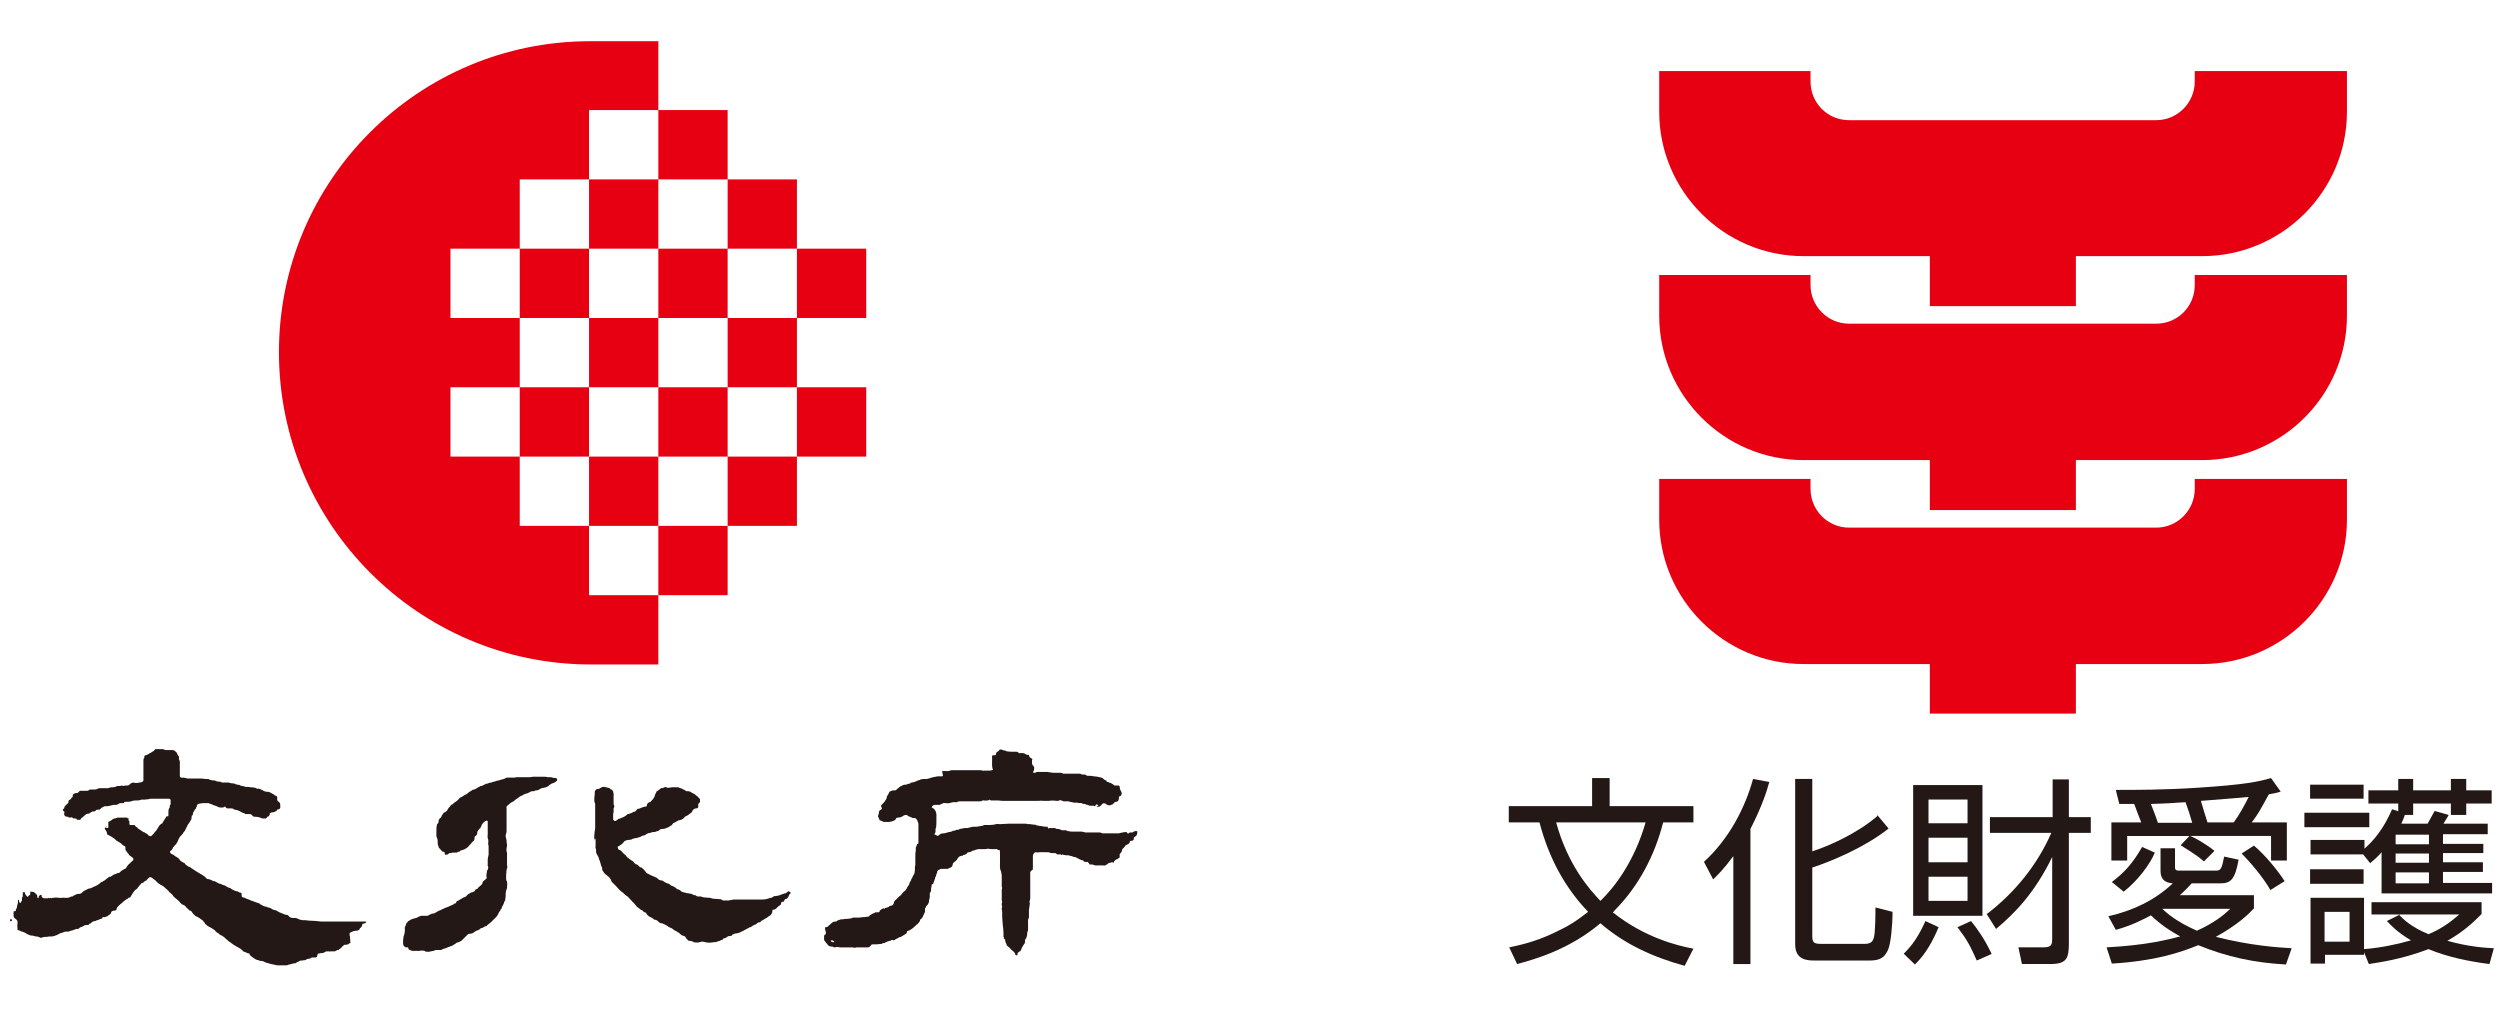 <?xml version="1.0" encoding="UTF-8"?>
<svg id="_レイヤー_1" data-name=" レイヤー 1" xmlns="http://www.w3.org/2000/svg" version="1.1" viewBox="0 0 57 23">
  <defs>
    <style>
      .cls-1 {
        fill: #231815;
      }

      .cls-1, .cls-2 {
        stroke-width: 0px;
      }

      .cls-2 {
        fill: #e60012;
      }
    </style>
  </defs>
  <g>
    <g>
      <path class="cls-2" d="M50.04,1.62v.24c0,.48-.39.88-.88.88h-7c-.49,0-.88-.39-.88-.88v-.24h-3.45v.93c0,1.81,1.48,3.29,3.29,3.29h2.88v1.14h3.33v-1.14h2.88c1.82,0,3.3-1.48,3.3-3.29v-.93h-3.47Z"/>
      <path class="cls-2" d="M50.04,6.27v.23c0,.49-.39.88-.88.88h-7c-.49,0-.88-.4-.88-.88v-.23h-3.45v.93c0,1.81,1.48,3.29,3.29,3.29h2.88v1.14h3.33v-1.14h2.88c1.82,0,3.3-1.48,3.3-3.29v-.93h-3.47Z"/>
      <path class="cls-2" d="M50.04,10.92v.23c0,.48-.39.88-.88.88h-7c-.49,0-.88-.4-.88-.88v-.23h-3.45v.93c0,1.81,1.48,3.29,3.29,3.29h2.88v1.13h3.33v-1.13h2.88c1.82,0,3.3-1.48,3.3-3.29v-.93h-3.47Z"/>
    </g>
    <g>
      <path class="cls-1" d="M35.48,18.75c.27.99.78,1.55,1.01,1.79.32-.31.77-.89,1.03-1.79h-2.04ZM38.41,22.02c-.7-.19-1.37-.49-1.92-.97-.71.6-1.49.82-1.9.93l-.18-.38c.18-.04.56-.11,1.02-.33.34-.16.48-.25.78-.48-.51-.53-.89-1.2-1.11-2.04h-.7v-.37h1.9v-.64h.4v.64h1.91v.37h-.69c-.19.75-.56,1.46-1.11,2.01,0,.02-.03.03-.04.04.73.58,1.47.76,1.84.83,0,0-.2.39-.2.39Z"/>
      <path class="cls-1" d="M39.91,18.9c.28-.55.38-.89.43-1.07l-.37-.07c-.18.65-.54,1.36-1.12,1.89l.21.4c.1-.1.23-.22.46-.53v2.46h.39v-3.09h0ZM42.81,18.6c-.47.41-1.14.7-1.49.81v-1.65h-.39v3.77c0,.35.26.37.44.37h1.26c.24,0,.34-.07.42-.25.06-.14.1-.55.1-.86l-.39-.1c0,.12,0,.6-.04.7-.02.06-.05.13-.2.13h-1c-.18,0-.2-.04-.2-.2v-1.54c.43-.14,1.2-.46,1.74-.89l-.26-.31v.02Z"/>
      <path class="cls-1" d="M44.86,19.1h-.89v.56h.89v-.56ZM45.2,17.9v2.98h-1.58v-2.98h1.58ZM44.86,18.23h-.89v.54h.89v-.54ZM44.86,19.99h-.89v.55h.89v-.55ZM45.3,20.84c.64-.49,1.15-1.12,1.47-1.85h-1.4v-.36h1.43v-.86h.37v.86h.5v.36h-.5v2.51c0,.34-.04.48-.42.48h-.65l-.08-.38h.56c.2,0,.21-.06.21-.21v-1.85c-.4.82-.85,1.28-1.28,1.64l-.22-.35h.01ZM43.41,21.74c.2-.2.33-.39.49-.74l.3.14c-.13.31-.29.61-.54.85l-.26-.25h0ZM45.07,21.9c-.15-.34-.22-.47-.44-.76l.31-.14c.14.17.32.43.47.75,0,0-.34.15-.34.15Z"/>
      <path class="cls-1" d="M50.93,18.75c.13-.18.24-.38.34-.58-.16.02-.87.07-1.09.09.04.14.1.33.15.49h.6ZM48.82,18.75c-.07-.18-.08-.2-.16-.42h-.34l-.08-.32c.48,0,1.11,0,1.87-.05,1.09-.07,1.39-.14,1.67-.22l.22.31c-.1.03-.15.04-.27.06-.2.36-.23.43-.39.64h.8v.87h-.36v-.56h-1.84c.1.04.37.19.55.34l-.24.24c-.19-.17-.48-.33-.53-.37l.2-.21h-1.42v.56h-.36v-.87h.69,0ZM49.98,18.75c-.04-.14-.1-.33-.15-.46-.33.02-.42.03-.79.04,0,0,.11.27.16.43h.78ZM52.11,21.99c-.71-.04-1.33-.17-1.99-.44-.39.16-.97.36-1.97.42l-.12-.37c.91-.05,1.37-.17,1.68-.25-.39-.21-.58-.4-.67-.48-.41.22-.65.29-.8.33l-.17-.31c.54-.12,1.06-.36,1.47-.75-.1-.01-.28-.03-.28-.29v-.51h.33v.41c0,.06,0,.1.09.1h.85c.11,0,.13-.06.18-.32l.33.07c-.08.45-.18.54-.41.54h-.66c-.14.16-.22.22-.27.27h1.69v.3c-.11.12-.36.37-.87.65.79.2,1.4.24,1.73.26l-.13.37h-.01ZM49.3,20.72c.09.09.33.3.79.5.4-.18.63-.37.76-.5h-1.55ZM48.15,20.11c.29-.22.48-.43.69-.8l.29.13c-.11.27-.4.65-.71.89l-.27-.22ZM51.77,20.3c-.17-.3-.48-.66-.66-.84l.28-.18c.26.22.53.55.7.81l-.32.2h0Z"/>
      <path class="cls-1" d="M55.38,19.46h-.76v.21h.76v-.21ZM54.68,18.51v-.19h-.68v-.3h.68v-.26h.34v.26h.86v-.26h.35v.26h.58v.3h-.58v.26h-.35v-.26h-.86v.26h-.19c-.02.07-.04.11-.08.2h.6c.08-.14.09-.17.16-.29l.32.09s-.03.06-.12.2h1.01v.24h-1.02v.22h.92v.21h-.92v.21h.91v.22h-.91v.25h1.12v.24h-2.52v-.94c-.1.12-.17.17-.26.25l-.16-.2h-1.2v-.33h1.23v.2c.34-.3.51-.63.63-.9l.15.05h0ZM55.38,19.03h-.76v.22h.76v-.22ZM55.38,19.89h-.76v.25h.76v-.25ZM53.57,20.79h-.57v.68h.57v-.68ZM54.7,20.86c.09.09.26.27.67.44.38-.16.58-.35.7-.45h-2v-.28h2.51v.27c-.16.16-.39.39-.78.61.46.13.83.16,1.06.17l-.1.36c-.47-.06-.96-.16-1.39-.34-.63.24-1.12.3-1.36.34l-.11-.27v.06h-.89v.2h-.33v-1.5h1.22v1.17c.37-.03.72-.1,1.07-.2-.32-.19-.45-.34-.55-.44l.3-.15h-.02ZM53.89,19.82v.33h-1.22v-.33h1.22ZM53.89,17.89v.32h-1.22v-.32h1.22ZM54.02,18.53v.33h-1.48v-.33h1.48Z"/>
    </g>
  </g>
  <g>
    <path class="cls-1" d="M7.99,21.5s-.04.01-.05.03c0,0-.02,0-.04.01h-.03s-.02,0-.03.01c-.02.02-.05.04-.06.06-.02.02-.05.03-.06.05h-.02s-.04.01-.06.03h-.09s-.04.01-.06,0c-.03,0-.06,0-.09.02-.01.01-.03.02-.05.02s-.05,0-.07.01h-.03s-.02.04-.02.07t-.03.02h-.09s-.04.03-.07.03c-.02,0-.04,0-.06.02-.03.02-.06.01-.09.02-.03,0-.06,0-.09.03-.02,0-.04.01-.05.03h-.03s-.08.02-.12.03h-.01s-.04.02-.06.02h-.18s-.05,0-.07-.01c-.07-.01-.14-.03-.2-.05-.03,0-.06-.03-.1-.04h-.01s-.06,0-.08-.02h-.01s-.05-.01-.07-.03c-.02-.01-.05-.03-.07-.05-.02-.01-.04-.03-.05-.05v-.02c-.05,0-.08-.03-.12-.04-.01,0-.03-.01-.04-.03-.03-.03-.06-.05-.1-.07-.03-.01-.06-.04-.09-.05-.04-.03-.07-.05-.11-.08-.02,0-.03-.03-.05-.04-.03-.02-.05-.05-.08-.07-.02-.02-.04-.03-.07-.04-.02-.01-.04-.03-.06-.05h-.01s-.04-.03-.05-.04c0-.02-.03-.03-.04-.04-.03-.02-.06-.04-.1-.06-.03-.01-.05-.03-.07-.05-.02-.01-.03-.03-.04-.05-.02-.02-.04-.05-.06-.06-.04-.03-.08-.06-.13-.08-.02,0-.03-.03-.05-.04-.01-.01-.03-.03-.04-.05-.01-.02-.03-.04-.05-.04h-.01s-.04-.05-.07-.07c0,0-.01,0-.01-.01-.01-.02-.03-.04-.06-.05-.02,0-.04-.02-.06-.04-.04-.05-.09-.09-.14-.13-.02-.02-.04-.04-.05-.06,0-.01-.03-.02-.04-.04,0,0,0,0-.02-.01-.03-.05-.09-.09-.13-.13-.03-.03-.08-.04-.11-.07,0,0,0,0-.02-.01-.02-.02-.05-.05-.07-.07-.03-.02-.06-.05-.1-.07h-.03s-.05.04-.07.07c0,0,0,.01-.02.01,0,0-.02.01-.03.02s-.02.03-.05.03c0,0,0,0-.02.01,0,.02-.03.03-.04.05,0,.01-.03.03-.04.05,0,.01-.02.03-.04.04-.03.02-.05.05-.07.08h0s-.04.06-.05.08c0,.01,0,.02-.02.02-.03,0-.04.03-.07.04,0,0-.02.01-.03.02s-.03.02-.04.03l-.03.03h0s-.08.06-.11.1h0s-.02.02-.02.04c0,.03-.02.04-.05.04,0,0-.02,0-.04.01-.02,0-.03.02-.04.04,0,.01,0,.03-.03.04,0,.01-.04.02-.05.04h0s-.04.01-.05.02h-.04s-.03,0-.03.02-.02.02-.04.02l-.06.03h-.02s-.03.02-.05.02c-.03,0-.06.02-.08.04,0,0-.02.02-.03.02,0,0-.02,0-.02.01,0,.02-.03.02-.05.02-.03,0-.05,0-.07.02-.02.01-.04.02-.07.03,0,0-.02,0-.03.02,0,.01-.03.02-.05.02s-.04,0-.07.02c-.02.01-.05.01-.07.02,0,0-.02,0-.03.01,0,0-.02.01-.03.01h-.05s-.05,0-.07.02c0,0-.02,0-.03.01h-.02s-.04.02-.06.03c0,0-.03.02-.04.02h0s-.07.03-.11.03-.08,0-.11.01h-.03s-.05,0-.07.01c-.02.02-.05.01-.07,0s-.04-.02-.07-.02h-.02s-.05-.02-.08-.02c-.02,0-.05,0-.07-.02,0,0-.02,0-.03-.01,0,0-.02,0-.03-.02h0s-.06-.03-.09-.04h-.02s-.04-.03-.07-.03c-.01,0-.02,0-.02-.02,0-.05-.01-.09,0-.14v-.05s-.02-.03-.03-.04c-.03-.02-.06-.04-.06-.08,0-.01,0-.02,0-.03,0,0,0-.02,0-.05,0-.04.03-.02.05-.03,0-.02,0-.03.01-.05.02-.01.01-.03.02-.05v-.02s.02-.05.02-.08v-.04s0-.01.01-.02c.03.02,0,.07.05.08,0-.02.02-.04.03-.05,0,0,0-.02,0-.03,0-.03,0-.05.02-.07v-.04s0-.02,0-.04c0-.01,0-.02.03-.02,0,0,.02,0,.02.02,0,.03.02.05.04.07,0,.02.03.02.04,0,0-.01.03-.02.04-.04,0,0,0-.02,0-.04,0,0,0-.01,0-.02h0c.05,0,.09,0,.12.04,0,0,0,.01.02.02s.02.03.02.05,0,.03.03.04c0-.03,0-.05.03-.07.02-.01.03-.01.04,0,0,.01,0,.02,0,.03,0,.02.03.03.05.04h.09s0,0,.02-.01c0,0,0,0,.02.01,0,0,.02-.02.04,0h0c.06-.02.12-.02.18-.01h.07s.04-.01.06,0h.04s.07,0,.1-.03h.03s.08-.06.14-.06c.03,0,.06,0,.09-.04h0s.05-.04.08-.05c0,0,0,0,.02-.01,0,0,.03-.02.04-.02.05,0,.09-.03.13-.05,0,0,.02,0,.03-.01,0,0,.02-.01.04-.02.03-.02.06-.04.09-.07,0,0,.03,0,.04-.02.02-.01.05-.02.06-.04h0s.06-.04.08-.06h.03s.04-.03.06-.04c0,0,.03-.02.04-.02.03,0,.05-.03.09-.03,0,0,.02,0,.02-.01.02-.02.04-.04.06-.05.02-.01.03-.02.05-.03.02,0,.03-.01.04-.03s.03-.05.05-.07c.04-.03.07-.07.11-.1,0-.01,0-.03,0-.04-.02-.02-.04-.04-.06-.05-.03-.01-.04-.04-.05-.05,0-.01-.03-.03-.04-.05,0-.01-.02-.03-.03-.04,0,0,0-.02,0-.03v-.03s0-.03-.02-.03c-.03-.01-.05-.03-.07-.05,0-.01-.03-.02-.04-.03-.02-.01-.04-.03-.07-.04,0,0-.02-.02-.03-.03s-.02-.02-.04-.03c-.03-.02-.05-.04-.08-.05h0s-.03-.02-.05-.03c-.02,0-.02-.01-.02-.03,0-.04-.03-.07-.05-.1v-.02s.02-.03.03-.01c.02.02.04,0,.05,0v-.06s0-.05,0-.07c0-.01.03-.01.04-.02,0,0,.02-.01.03-.02.02-.02.04-.03.07-.04,0,0,.03,0,.04-.01.02-.01.04-.01.06-.01h.19s0,.02.03.02c0,0,.02.01,0,.02,0,.02,0,.03.02.04,0,0,0,.02,0,.03v.04s0,.02.03.02h.09s.02.03.03.04h0s.03.01.04.03c0,.01.03.02.04.03.03.02.06.04.09.06.02,0,.04.02.06.03,0,0,.03.01.04.03.02.03.06.04.08.03h0s.03-.03.05-.05c.02-.02.03-.05.06-.07h0s.03-.05.05-.08c.02-.04.05-.07.09-.09h0s.05-.09.08-.13c0-.02.02-.03.04-.03s.02,0,.02-.03v-.09s0-.05.03-.08v-.03s0-.03.02-.04v-.1s0-.03-.04-.03h-.39s-.05,0-.07.01c-.03,0-.06.01-.09.01h-.07s-.06.02-.09.02h-.05s-.06,0-.1.02c-.03.01-.06.01-.09.01h-.04s-.03,0-.03.02c0,.01,0,.01-.03.01h-.04s-.04,0-.06.02c0,.01-.03.01-.05.02h-.06s-.09.02-.13.03h-.07s-.05.02-.08.04h0s-.03.04-.05.04h-.04s-.03,0-.04.02c0,.01-.02.02-.04.02h-.03s-.05.03-.07.04c0,0,0,.01-.02.01-.04,0-.07.02-.1.05,0,0-.02.01-.02.02,0,0,0,.01,0,.01-.04,0-.05.03-.07.06h-.06s-.02,0-.02-.01c0-.02-.03-.02-.05-.02s-.04,0-.05-.02c0-.01-.03-.01-.04,0-.03,0-.05,0-.06-.02h-.03s-.03,0-.05-.03c0-.02-.02-.04,0-.06,0-.02,0-.03-.02-.04s-.03-.03,0-.05c.02-.01.02-.03.02-.05h0s.06-.06.09-.09v-.02s0-.03.02-.04.04-.02.05-.05c.03-.01.03-.04.03-.06,0-.03.05-.05.09-.05,0,0,.02,0,.03-.01l.04-.04h.16s.04,0,.05-.02c0,0,.02-.01.03-.01h.1s.05,0,.07-.02c0,0,.03-.01.04-.01h.2s.04-.02.06-.02c.05,0,.1,0,.14-.03h.06s.05-.02.08,0h0s.02-.01.04-.01h.05s.04,0,.06-.03c.03-.03.07-.05.12-.03h.06s.03-.01.04-.01c.04,0,.07-.01.09-.04v-.41s0-.03,0-.05,0-.05.02-.06c0,0,0-.02,0-.03s0-.02.03-.03c.03-.01.06-.02.08-.04h0s.05-.02.07-.04c.03-.01.05-.03.06-.05,0,0,0-.01.02-.01h.17s.04.02.06.02h.15s.03,0,.04.01h0s.03.02.04.03c.03.02.03.06.05.08,0,0,0,.01,0,.01.03.01.02.04.02.06s0,.04.02.06v.34s0,.04.04.04h.05s.06.01.09.02h.31s.05,0,.08.01h.06s.04,0,.06.02c.01,0,.03.01.05.01.03,0,.06,0,.09.02.01,0,.04.01.05.01.03,0,.05,0,.08.02h.15s.06.02.09.02c.02,0,.05,0,.07.02,0,0,.03,0,.04.01.03,0,.05,0,.07.02,0,0,.02,0,.03.01.03,0,.05,0,.08.02h.04s.06,0,.09.01c.03,0,.06,0,.09.01.01,0,.02,0,.03.01.02.01.03.02.05.01h.01s.06.02.09.04c.02.01.04.02.07.03h.01c.05,0,.09.01.13.04.02.01.05.02.07.05h.02s.03.01.03.04v.05s0,.03.02.04.03.02.04.04c0,0,.01.02.01.04v.07s-.01.02-.03.03c-.02,0-.04,0-.05.03h0s-.05.04-.09.04h-.02s-.01,0-.02.01c-.02,0-.04.02-.03.04t-.02.04s-.03,0-.04.02c0,.01-.02.02-.03.03h-.08c-.06-.03-.12-.04-.18-.04-.01,0-.02,0-.03-.01-.06-.06-.04-.05-.13-.05h-.03s-.03,0-.03-.01c0,0,0-.01-.01-.01-.05,0-.09-.05-.14-.06-.02-.02-.05-.01-.07-.02-.01,0-.02,0-.03-.01-.02-.02-.04-.02-.07-.02h-.08s-.02-.01-.03-.02c0,0-.01-.01-.02-.02-.02,0-.03.01-.04.02h-.06s-.05,0-.07-.02c-.02-.01-.05-.02-.08-.03-.01,0-.03-.01-.04-.02,0,0-.02,0-.03-.01-.02,0-.04-.01-.05-.02h-.09s-.07,0-.11.01c-.03,0-.05.02-.07.03v.02s0,.03-.02.04v.02s-.02.02-.03.03c0,0,0,.01-.01.02,0,.01,0,.02-.02.03,0,0-.01.02-.01.03,0,.02,0,.05-.03.06v.02s0,.06-.02.08c-.02.03-.03.06-.06.09h0s-.03.05-.04.08c-.01.03-.03.05-.04.08,0,0-.01,0-.01.01-.01.01-.02.02-.03.04,0,.01-.02.02-.03.04-.04.03-.06.07-.08.12,0,.02-.03.05-.04.08,0,.01-.03.02-.04.04,0,.01-.03.03-.04.05,0,.03-.03.05-.05.07-.02.01-.02.03,0,.05,0,.01.02.02.04.03.02,0,.04.02.05.03s.03.02.05.03c.03.02.06.04.08.08h0s.05.04.08.05c.02,0,.03.03.04.04.03.02.06.05.1.06.01,0,.02.01.03.02.03.02.06.04.09.06h0s.05.03.08.05c.01,0,.03.02.05.03,0,0,.01,0,.02.01,0,0,.02.01.03.02.03.02.06.04.08.07,0,0,.01.01.02.01.05,0,.09.03.14.05h.02s.03.01.04.02c.02.01.05.03.08.04.02,0,.04,0,.05.02h0s.05.01.07.02c.03.02.06.04.09.05.02,0,.04.01.06.03.03.02.07.04.11.05h.02s.01,0,.02.01c.01.01.03.02.04.02.04,0,.04.02.04.06,0,.03,0,.04.03.05.03,0,.06.02.08.03.03.01.06.02.08.03.03.02.07.02.1.04h0s.06.02.09.03c.02,0,.04.02.05.03h0s.07.04.11.05h.02s.03.02.05.02.04.01.06.02c.02.02.05.03.08.04h.02s.05.02.07.04c.04.02.08.03.12.05,0,0,.02.01.03.01s.03.01.04.01.03,0,.04.02c0,.01.02.02.03.03.03.02.07.02.11.02h.03s.06.02.09.04h0s.04,0,.06.01h.07s.06.01.09.01c.09,0,.17.01.26.02h1s.03,0,.03.01,0,.02-.02.02c-.01.01-.03.02-.05.02s-.02,0-.02.02c0,.03-.02.06-.05.08h0c-.02.05-.05.06-.09.06-.05,0-.09.02-.13.04-.02,0-.02.02-.02.04s0,.03.01.05v.02M.25,20.96h-.02v.02s0,.02,0,.02c0,.01.04,0,.04,0v-.04h-.03M2.4,18.84s.03,0,.03-.02h0s0-.01,0-.01c0,0,0,.02,0,.03"/>
    <path class="cls-1" d="M13.54,19.18s.01-.08.01-.13.01-.1.02-.16v-.34s0-.06,0-.1v-.12h0s-.02-.05-.02-.07c0-.05,0-.1.01-.15v-.06s.02-.06.06-.06c.02,0,.04,0,.06-.02.02-.01.04-.02.06-.03h.03s.06.01.09.02c.03,0,.05.02.07.04h.01s.04.03.04.05c0,.03.02.05.01.08v.19s0,.03.01.04c.01.02.01.03,0,.05,0,0,0,.01-.01.02v.08s0,.03-.01.04v.14s.04.05.07.02c.02-.01.04-.03.05-.04.01,0,.03,0,.04-.01h0s.08-.03.11-.05c.02-.01.04-.03.06-.05h.02s.07-.02.1-.04c0,0,.01-.01.02-.01.03,0,.05-.02.07-.05,0-.01.02-.02.03-.02s.03,0,.04-.01c.04-.02.08-.03.12-.04h.02s.02-.01.02-.03c0-.04.03-.06.06-.07.01,0,.02,0,.03-.02.01-.01.03-.03.04-.04.02-.03.04-.05.05-.09,0-.01,0-.02.01-.03,0-.01.02-.03.02-.04s.01-.03.02-.03c.03-.02.06-.04.08-.06,0,0,.01-.01.02-.01.02,0,.03,0,.05-.01.03-.02.05-.02.08,0h.05s.05-.01.07-.01h.12s.04,0,.05.02h.02s.09.04.13.07h.04s.04,0,.06.02c.03.02.06.03.09.05.02.01.03.03.05.04s.03.03.05.05c.01,0,.02.02.02.03v.04s0,.03-.02.04c-.03.02-.02.04-.02.06v.02s0,.04-.04.04c-.05,0-.08.03-.1.07,0,0,0,.02-.01.02-.04.03-.07.06-.11.08-.02,0-.04.02-.06.04-.02.03-.06.05-.1.06h-.02s-.09.05-.13.07l-.02.02s0,.03-.03.03h0s-.05.04-.08.05c-.02,0-.03.01-.05.02-.02,0-.03.01-.05.01-.04,0-.07,0-.1.04,0,0-.01,0-.02.01h-.02s-.04.02-.06.02c-.03,0-.06,0-.09.02h-.02s-.04.01-.06.02c-.03.02-.05.04-.08.04h-.01s-.04.02-.06.03c-.04.01-.08.03-.11.03-.01,0-.03,0-.04.01-.02,0-.04.01-.05.02-.02,0-.04.01-.06.01h-.02s-.08.01-.1.05c-.02.04-.07.06-.11.09,0,0-.01,0-.02.01s-.01.02,0,.04c0,.02.02.04.04.04.03.01.05.04.07.06.02.02.03.04.06.05,0,0,.01.02.02.03s.02.03.04.04c.03.02.06.05.1.07.01,0,.02.02.03.03.02.02.04.05.07.05,0,0,.02.01.03.02.02.02.04.05.07.05h.01s.07.06.1.11l.02.02s.04.02.06.03c0,0,.01,0,.02.01h0s.06.03.09.04c0,0,.01,0,.02.01h0c.05.01.07.06.11.07h.01c.05,0,.07.03.11.05.01,0,.03.02.04.02.03,0,.06.02.09.05,0,0,.02.01.03.01.02.01.05.02.07.04.02.02.04.03.06.04.03,0,.05.02.07.04.02.02.05.02.08.03.01,0,.02,0,.03.01h0s.08.01.12.02c.01,0,.02,0,.03.01,0,.01.02.02.04.02s.04,0,.05.02c0,0,.01,0,.02.01h.08c.06.03.12.02.19.03h.02c.06.03.13.02.2.03.03,0,.06,0,.09.03h.13s.07-.01.11-.02h.61s.09,0,.14-.01h0s.06-.02.1-.03c.02,0,.03,0,.05-.02.02-.01.03-.02.05-.02h.02s.08-.01.11-.03c.03-.01.06-.02.09-.03.03,0,.05-.02.07-.04.01-.01.02-.01.04,0,0,0,.02.01.03.03l-.02.02s-.02.02-.02.03-.01.03-.02.04c-.01.03-.03.04-.06.05-.01,0-.02.01-.03.03,0,.02-.01.03-.03.03-.03,0-.04.01-.04.04,0,.01,0,.03-.02.03l-.02.02s-.02.01-.03.02l-.02.02s-.04.05-.08.05c-.02,0-.03,0-.03.03v.02s-.02.07-.06.09c0,0-.01,0-.02.01-.01,0-.02.02-.04.03-.04.02-.06.04-.1.06-.02,0-.03.02-.04.03s-.03.02-.04.02c-.03,0-.05.02-.07.04,0,0-.01.01-.02.01-.04.01-.06.03-.09.05-.01.01-.04.01-.05.02-.04.02-.09.05-.13.07-.05.02-.1.06-.16.06-.02,0-.05.01-.07.02,0,0-.02,0-.02.01-.01.03-.04.03-.06.03-.04,0-.06.02-.09.04,0,0-.01.01-.02.01-.02,0-.04,0-.05.03h0s-.05.02-.07.03h0s-.06.02-.09.03h-.03s-.11.02-.16.01c-.04,0-.07-.02-.11-.02h-.03s-.06.02-.09.02c-.04,0-.07,0-.1-.02-.02-.01-.05-.02-.08-.02-.02,0-.03,0-.04-.02-.02-.02-.04-.04-.05-.06-.01-.03-.04-.03-.07-.04-.01,0-.02-.01-.03-.02-.03-.01-.04-.05-.07-.05-.03-.03-.07-.04-.1-.06l-.02-.02h0s-.05-.03-.08-.04c0,0-.02,0-.02-.01-.03-.03-.07-.04-.1-.06-.01,0-.03-.01-.04-.02h-.02c-.05,0-.07-.05-.11-.07,0,0-.02-.01-.03-.01-.02,0-.03,0-.04-.02,0,0-.02-.01-.03-.02-.04-.02-.09-.04-.12-.08,0,0,0-.01-.01-.02s-.02-.03-.04-.03-.03-.02-.04-.03c0,0-.02-.02-.03-.02h-.01s-.06-.05-.09-.07c-.02-.02-.04-.04-.06-.07-.02-.02-.03-.04-.05-.05-.03-.04-.07-.07-.1-.11,0,0-.02-.02-.03-.02-.03-.02-.05-.04-.07-.06-.01-.02-.04-.03-.05-.04-.03-.03-.06-.05-.08-.08-.04-.04-.08-.09-.13-.13,0,0-.01-.02-.02-.03-.01-.05-.05-.09-.09-.12-.03-.03-.07-.05-.09-.09h0s-.03-.04-.03-.06c0-.03,0-.05-.02-.07-.01-.03-.02-.07-.03-.11,0-.01-.01-.03-.02-.04h0c0-.05-.03-.08-.05-.12-.02-.03-.02-.06-.02-.1,0-.01,0-.03-.01-.04,0-.01-.01-.03,0-.04v-.16s-.01-.02-.02-.03"/>
    <path class="cls-1" d="M11.09,19.99s0-.06.01-.1c0-.02,0-.04.02-.06.01-.03.02-.06,0-.09v-.15s.01-.07.02-.1v-.18s0-.04-.01-.06v-.02s.01-.06,0-.09-.02-.07-.01-.1v-.32s-.03-.02-.05,0c-.04.02-.06.05-.09.09,0,0,0,.02-.01.03,0,.02-.02.04-.04.06-.02.02-.05.05-.05.09,0,.03-.01.06-.04.07-.01,0-.02.02-.02.04,0,.04-.01.07-.04.09-.01,0-.02.02-.03.03-.02.03-.05.05-.07.08-.01.01-.03.03-.05.04-.04.03-.08.04-.12.05h-.01s-.01.03-.04.03c-.02,0-.03,0-.04.02h-.1s-.04.01-.06.01-.03.01-.05.03c-.01,0-.03.01-.05.01-.01,0-.02-.01-.02-.03v-.02s-.01-.02-.03-.02c-.01,0-.02,0-.03-.01-.03-.03-.05-.06-.08-.09v-.02s-.02-.04-.02-.06v-.02s0-.07-.01-.1h0c-.03-.05-.02-.09-.02-.14v-.06h0s0-.07.01-.1c0-.02,0-.03.02-.04.01-.01.02-.03.02-.05s0-.04.02-.06c.02-.02.05-.04.05-.07h0s.03-.04.04-.06c0,0,.02-.02.03-.02.03-.01.06-.04.07-.07,0,0,.01-.02.02-.03.02-.02.04-.04.05-.06,0,0,0-.01.01-.01.03,0,.04-.03.07-.05.01,0,.02-.02.03-.02.02-.01.04-.03.06-.05.02-.03.04-.05.08-.06h0s.07-.05.1-.06c.01,0,.03-.02.04-.03.02-.02.04-.03.06-.04h0s.04-.03.07-.04h.02s.09-.05.14-.08h.01s.04,0,.05-.02c0,0,.02,0,.02-.01.01,0,.03-.01.04-.02h.02s.04-.01.05-.02h.02s.06-.02.1-.03c.02,0,.04-.01.06-.02h.02s.07-.02.1-.03h.01s.06-.02.09-.04h.18s.04-.01.06-.01h.3s.04-.01.07-.01h.25s.05,0,.07.01h.08s.06.02.1.02c.01,0,.03,0,.04.02v.04s-.06.05-.1.06c-.02,0-.04.02-.06.03-.03.03-.06.05-.09.06s-.06.01-.09.02c-.01,0-.02,0-.03.01-.03.01-.05.04-.09.04-.02,0-.04,0-.06.02h-.04s-.03,0-.04.01c-.04.02-.07.04-.12.05-.02,0-.04.02-.06.03,0,0-.01,0-.02.01-.04.01-.07.04-.1.06-.03.02-.06.04-.09.07h0s-.05.02-.07.04c-.02.02-.04.03-.06.05-.03.02-.04.04-.03.07v.51s0,.06-.02.09v.05h0s.02.07.02.09v.03s.01.05.01.07v.02s-.03.1,0,.15v.27s0,.04.01.06h0c-.03.06-.02.11-.03.17v.1s0,.04.02.06c.01.05,0,.1,0,.15h0s-.03.07-.03.11c0,.05,0,.1-.01.14,0,.01,0,.03-.01.04-.01.02-.02.03-.02.05h0s-.03.07-.05.1c0,.01,0,.03-.02.04,0,0-.01.01-.01.02s-.01.03-.03.04h0s-.02.06-.04.08c-.02.04-.05.06-.08.09-.02.02-.04.04-.06.06-.02.02-.04.03-.06.05-.01.01-.03.02-.04.04h0s-.04.01-.06.02-.03.03-.06.03h-.01s-.04.03-.05.04c-.01,0-.03.01-.05.02-.01,0-.03.01-.04.02-.04.03-.07.05-.12.05-.04,0-.05.02-.07.04-.03.03-.06.06-.09.09,0,0-.02.02-.03.03-.03.02-.06.03-.09.04-.02,0-.04.02-.05.03-.03.01-.05.04-.09.05h-.01s-.03.02-.05.02h0s-.05.02-.07.03c-.01,0-.02.01-.04.01,0,0-.01,0-.02.01-.01,0-.03.01-.04.02h-.11s-.04,0-.06.02h0c-.05,0-.1.03-.15.02-.02,0-.04,0-.06-.02-.04-.01-.08-.01-.11,0h-.17s-.05-.02-.08-.03h0s-.01-.04-.02-.05h-.05s-.02-.01-.04-.03c-.03-.03,0-.03-.01-.03s-.01-.02-.01-.03c0-.05,0-.1.01-.15h0s.03-.08.03-.13v-.08s0-.02.01-.03c0,0,.01-.01.01-.02,0-.04.04-.07.06-.1,0,0,.01,0,.02-.01.01,0,.02-.01.03-.02.03-.01.05-.02.08-.03.03,0,.06-.01.09-.03.02-.01.04-.02.07-.03h.14s.03,0,.04-.02c0,0,.01,0,.02-.01.02,0,.03,0,.04-.02h.03s.04,0,.05-.02h.01s.06-.04.09-.05c.02,0,.04-.02.06-.03,0,0,.02,0,.03-.01.01,0,.03-.02.04-.02.03-.01.06-.02.08-.03h0s.06-.03.09-.04c0,0,.01,0,.02-.01,0-.01.02-.02.03-.02s.02,0,.03-.02c0-.02.02-.04.04-.04h0s.05-.03.08-.05c.01,0,.03-.02.05-.03.03,0,.06-.02.08-.05.03-.03.06-.04.09-.06.02,0,.04-.01.06-.02.01,0,.02-.01.03-.02,0-.02.02-.04.04-.04h.01s.02-.03.03-.04c.03-.02.05-.04.08-.07,0,0,.01-.02.01-.03s.01-.03.02-.04c.03-.02.05-.04.08-.07"/>
    <path class="cls-1" d="M21.48,17.58h.15s.05-.02.08-.02h.65s.06.02.09.01h.11s.05,0,.08-.02c-.03-.07-.02-.15-.02-.22v-.09s0-.02.02-.02h.04s.03,0,.03-.03c0-.02.01-.04.03-.05.01,0,.02-.01.03-.02,0-.01.02-.02.03-.03h.03s.04.01.05.02c.02,0,.05,0,.07.02h0s.07.01.11.01h.12s.04.01.05.03c0,0,.02.01.03,0h.05s.03,0,.05.01c.03.02.06.04.1.03,0,.02,0,.03.01.04,0,.01.01.02.03.03,0,0,.02.01.03.02.01,0,.01.02,0,.03v.08s.01.04.03.05c0,.01.02.02.02.04,0,.03,0,.06-.02.09,0,0-.01.02,0,.03h.04s.03-.02.05-.02h.23s.1.02.16.02h.15s.04.01.05.02h.39s.03.02.05.02h.04s.05,0,.06.03c.02,0,.03-.01.04,0h.03s.03,0,.04,0,.03.01.05.01c.04,0,.08.01.13.02h0s.07.01.09.04c.01.01.03.03.05.03,0,0,.02.01.02.02s.01.02.03.02.03.01.04.02h.02s.06.03.09.06h.09s.03.01.03.03c0,.04.01.07.03.1s.02.06,0,.1c0,0-.01,0-.02.01-.02,0-.03.02-.03.04v.03s-.01.05-.05.06c-.04,0-.06.02-.08.05,0,0-.01.01-.02.01s-.02.01-.04.02h-.05s-.04-.01-.05-.03c-.03-.02-.07-.02-.09,0-.01.01-.02.03-.03.04,0,0-.02,0-.03.02t-.07.01l.02-.02h.02s0-.03-.01-.03c0,0-.02-.01-.03-.01s-.02.01-.03.04c-.02,0-.03,0-.03-.01h-.09s-.02,0-.03-.01c-.01,0-.03-.02-.05-.01h0s-.03-.03-.06-.02c-.02,0-.04-.01-.05-.02h-.05s-.03,0-.04-.01h-.08s-.06-.01-.1-.02c0,0-.01,0-.02-.01h-.12s-.05-.02-.08-.03c-.02.02-.05.02-.08.02-.06-.01-.12-.01-.18,0h-.11s-.08-.01-.12,0h-.83s-.07-.01-.1-.01h-.02s-.08,0-.12,0h-.01s-.03,0-.04-.02c0,0-.02.01-.02.02h0s-.01-.01-.02,0-.03,0-.04,0-.03.01-.04,0h-.01s-.02,0-.04,0c0,.02-.02.02-.05.02h-.32s-.08,0-.12,0c-.03,0-.06,0-.08.02h-.09s-.05.01-.08.02-.07,0-.1,0h-.04s-.06.03-.09.04h-.01s-.05,0-.08,0h-.02s-.05.01-.06.04c0,0,0,.01-.01.02,0,0,.01,0,.02.01.06.03.08.08.09.14v.18c0,.06,0,.11-.02.16h0s0,.04,0,.06-.01.04-.03.06h0s.05.02.08.04c0,0,.02-.01.03-.02.03-.03.06-.04.1-.04h.02s.07-.02.11-.03h.02s.05-.02.08-.03c.02,0,.04,0,.06-.02h.03s.04,0,.05-.02h0s.07-.01.11-.02h.06s.09-.02.13-.03h.08s.08-.01.12-.02h.01s.03,0,.04-.02h.12s.11,0,.16-.02c.02,0,.04-.01.07,0h.03c.06,0,.13-.01.19-.01h.39s.04.01.06.01c.03,0,.06,0,.1.01.03,0,.06,0,.09.02.01,0,.03,0,.05.01.05,0,.11.02.16.02h.04v.03s.02.02.03,0h.13s.03.01.04.02h.04s.05.01.08.03h.08s.04,0,.05.02h.03s.03.01.05.01h.22s.04,0,.06.01c.02,0,.04.01.05.01h.33s.04.01.05.02h0s.08,0,.12,0h.26s.11-.03.16-.03c.01,0,.02,0,.03.02l.02.02s.02-.02.04-.03h.05s.02,0,.03-.01c.03-.03.06-.02.09-.02,0,.05,0,.09-.04.12-.01,0-.03.02-.04.03h0v.04s-.02.03-.04.03h-.03s-.02,0-.02.02c0,.04-.04.06-.07.07-.01,0-.02.01-.03.02,0,0-.02.02-.02.03l-.02.02-.02.02s-.02.02-.02.04-.01.04-.03.06c-.02.02-.03.04-.02.06,0,.03,0,.05-.03.06-.01,0-.02.02-.03.02s-.03.01-.04.02t-.03.03v.03s-.01,0-.02-.01t-.04,0s-.01,0-.02.01c-.03,0-.05.01-.07.03-.01.01-.03.02-.05.03-.02.01-.04,0-.06,0h-.08s-.09.01-.12-.01c-.01,0-.03-.01-.04-.01h-.06s-.01-.04-.03-.04v-.02s-.04.01-.06,0c-.02,0-.04,0-.05-.03h0s-.09-.02-.12-.05c-.03,0-.04-.03-.07-.03s-.05-.01-.07-.02h-.01s-.08-.03-.13-.02c-.02-.01-.05,0-.07-.02-.02.02-.03.01-.05,0h-.06s-.03,0-.04-.02c-.01-.01-.03-.01-.05-.01h-.06s-.03,0-.05-.02c-.01,0-.03.01-.04,0h-.12s-.03,0-.05,0-.04.01-.07,0c-.01.01-.03,0-.04,0-.04.03-.05.06-.05.1v.28s0,.02-.02.03c-.03.02-.05.04-.04.08v.56s0,.03-.01.05c0,.01-.02.04,0,.05v.02s-.01.1-.02.15v.17h0c-.03.05-.02.09-.02.13v.14s0,.03-.01.05c-.01.01-.01.04-.01.06,0,.03-.01.06-.02.08,0,0,0,.02-.01.02-.01.01-.02.02-.02.04v.05h0s-.02.04-.03.05h0s-.04.06-.05.09c0,.02-.02.04-.03.06h-.01s-.03.02-.05.04t0,.03v.02h-.02s-.02,0-.03-.01c0-.05-.05-.08-.08-.11-.02-.01-.03-.03-.05-.05s-.04-.03-.06-.05c0,0-.01-.01-.01-.02,0-.02-.01-.03-.02-.05,0,0,0-.02-.01-.03,0-.02,0-.05-.03-.06,0,0,0-.03-.01-.04v-.08c0-.07-.01-.15-.02-.22v-.03s-.01-.09-.01-.14v-.09s0-.04-.01-.06v-.03s.02-.05,0-.07t0-.04s.02-.05,0-.07v-.25s.02-.04,0-.06v-.26s0-.03-.01-.05c0-.02,0-.03-.01-.05-.03-.06-.02-.12-.02-.19v-.23s0-.04-.01-.06h-.01s-.03,0-.04-.01c0-.01-.02-.02-.04-.01h-.06s-.07,0-.1-.01h-.02s-.04.01-.06.01h-.15s-.07.01-.1.03c-.02,0-.04,0-.05.02-.02,0-.04.02-.06.02s-.04,0-.05.02c-.01.02-.04.03-.06.04-.01,0-.03,0-.04.02h-.02s-.04.01-.06.02c-.02.02-.04.04-.05.07h0s-.06.06-.09.08h0s-.01.05-.02.07-.04.03-.06.04c0,0-.02,0-.02.01,0,0-.02.01-.03.01h-.15s-.04.02-.06.03c0,0-.02.02-.02.03,0,.03-.01.04-.02.06,0,.01,0,.02-.01.04,0,.01-.01.03-.02.04v.02s-.03.07-.04.11c0,0,0,.02-.02.02s-.02.02-.02.04c0,.01,0,.03-.01.04v.05s0,.05-.03.07v.1s-.02.06-.02.1c0,0,0,.02-.01.03,0,0,0,.01-.01.02,0,.01-.02.03-.03.04h-.01s-.01.05-.03.06v.08s-.04.09-.06.13c-.01.02-.03.03-.04.04,0,0-.01,0-.01.01,0,.04-.04.07-.06.1,0,0-.01,0-.02.01l-.02.02h0s-.07.07-.11.09c-.02.01-.04.03-.06.03-.01,0-.02,0-.03.02,0,.03-.01.04-.04.06-.03.02-.07.04-.1.06h0s-.05.01-.07.03c-.02.01-.05.02-.07.04-.01,0-.03.02-.05,0h-.02s-.02.01-.03.02c-.04,0-.07.02-.1.03,0,0-.02.01-.03.02h-.01s-.04,0-.06.02c0,0-.01.01-.03,0h0s-.05.01-.08.01h-.09s-.03,0-.04.02c-.02.03-.04.05-.08.05h-.26s-.04.02-.07,0h-.3s-.03-.01-.04-.01h-.04s-.05.02-.07,0c-.01-.01-.03-.01-.04-.01-.05,0-.08-.02-.1-.06-.02-.02-.04-.04-.05-.06-.01-.01-.02-.02-.02-.05v-.06s0-.04.03-.05h.01s0-.02,0-.05c-.01-.05-.02-.06-.02-.09,0-.01,0-.02.02-.02.04,0,.06-.03.08-.05.02-.02.05-.04.07-.06.02-.01.04-.02.06-.02s.05,0,.06-.03h.02s.04-.02.06-.02h.02s.04,0,.06-.01h.03s.06,0,.09-.01h.02s.06-.03.09-.02h.08s.06,0,.09-.01h.02s.06,0,.09-.01c.02,0,.05,0,.06-.03h0s.06-.04.09-.05c.01,0,.02,0,.03-.02h.07s.04,0,.04-.04h0s.07-.06.11-.06h.03s.03-.01.05-.02c0,0,.02,0,.02-.01s.02-.02.04-.02c.04,0,.06-.03.07-.06,0-.05.04-.07.07-.1l.02-.02.04-.04s.03-.01.03-.03h.01s.01-.01.01-.02c.02-.02.04-.05.06-.06.03-.02.05-.05.06-.08,0-.01.01-.02.02-.03h0s.04-.05.04-.09h0s.04-.05.04-.08c0-.01.02-.02.02-.03.01-.04.04-.07.05-.1,0-.02.01-.05.01-.07v-.08s.01-.03.01-.04v-.22s0-.07.01-.1v-.06s0-.04.02-.05v-.02s0-.03.03-.03c0,0,.01-.01.01-.02v-.43s0-.03-.01-.04c0,0-.01-.02-.01-.03s-.01-.02-.02-.04c-.02-.03-.04-.03-.07-.03-.02,0-.03,0-.04-.01-.02-.01-.05-.02-.07-.03,0,0-.02,0-.02-.01-.01-.02-.03-.02-.05-.02-.01,0-.02,0-.04.01-.04.03-.08.05-.13.05-.03,0-.05.01-.06.04,0,.01-.02.02-.04.03h0s-.07.03-.11.03h-.12s-.06-.03-.09-.04c0,0-.01,0-.01-.01,0-.02-.02-.05-.03-.07v-.02s.02-.05.02-.08c0-.02.01-.04.03-.05.04-.02.05-.04.02-.08v-.03s.04-.04.06-.06h0s.06-.07.07-.12v-.02s.05-.07.06-.11c.02-.01.05-.02.07-.03h.05s.04,0,.05-.03c.04-.02.06-.06.1-.07h0s.05-.03.08-.03h.03s.04-.02.06-.02c.01,0,.03,0,.04-.02,0,0,.02-.01.03-.01.04,0,.09-.02.12-.04,0,0,.02,0,.03-.01.02,0,.04-.01.05-.02.02,0,.05-.01.07-.01h.07s.09-.02.14-.04c.04-.01.07-.01.11-.02h.09s.02,0,.03-.01M19.02,21.48v-.02s-.06-.04-.08-.01h0s.03.04.04.03h.05M20.14,20.72h.04s-.01-.02-.03-.02c-.01,0-.01.01,0,.03"/>
    <path class="cls-2" d="M13.43,11.99h1.58v-1.58h1.58v1.58h1.58v-1.58h-1.58v-1.58h-1.58v1.58h-1.58v1.58h-1.58v-1.58h1.58v-1.58h1.58v-1.58h1.58v-1.58h1.58v1.58h-1.58v1.58h1.58v1.58h1.58v-1.58h-1.58v-1.58h1.58v-1.58h-1.58v-1.58h-1.58v1.58h-1.58v1.58h-1.58v-1.58h-1.58v1.58h1.58v1.58h-1.58v1.58h-1.58v-1.58h1.58v-1.58h-1.58v-1.58h1.58v-1.58h1.58v1.58h1.58v-1.58h-1.58v-1.58h1.58v1.58h1.58v-1.58h-1.58V.94h-1.56c-3.91,0-7.09,3.17-7.09,7.09s3.18,7.11,7.09,7.12h1.56v-1.58h1.58v-1.58h-1.58v1.58h-1.58"/>
  </g>
</svg>